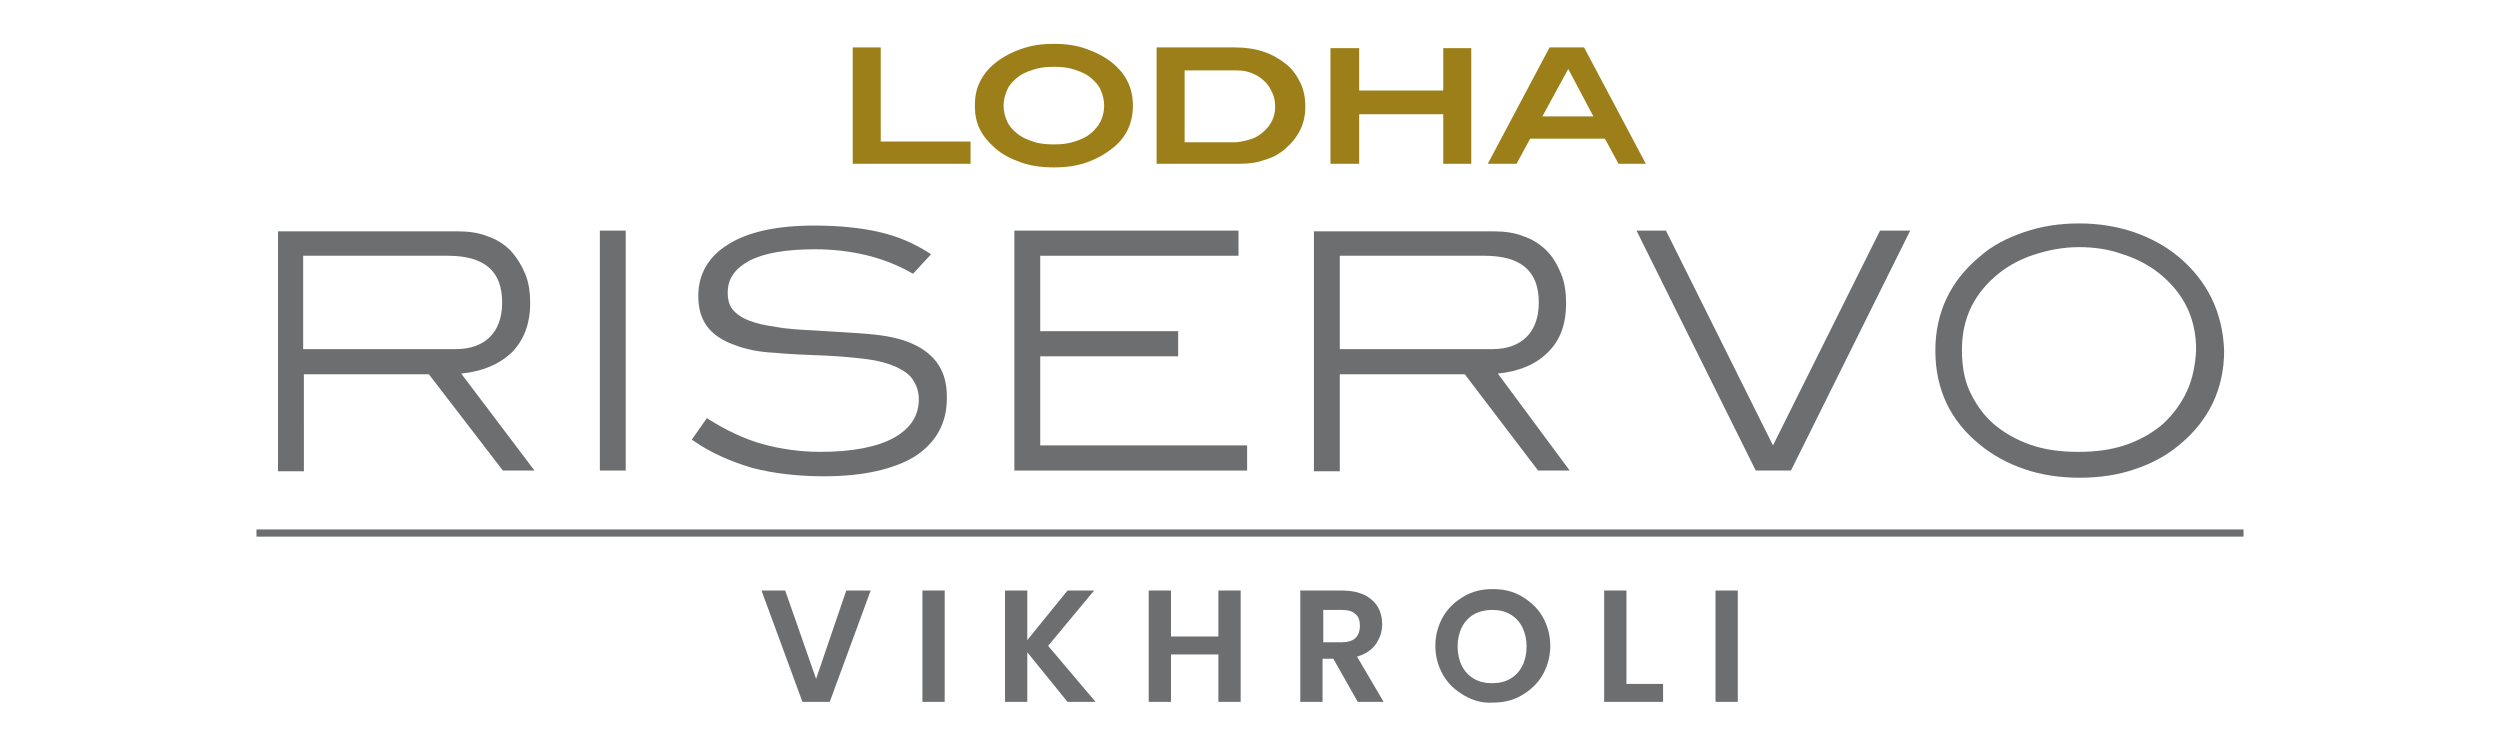 <?xml version="1.0" encoding="utf-8"?>
<!-- Generator: Adobe Illustrator 25.4.1, SVG Export Plug-In . SVG Version: 6.00 Build 0)  -->
<svg version="1.1" id="Layer_1" xmlns="http://www.w3.org/2000/svg" xmlns:xlink="http://www.w3.org/1999/xlink" x="0px" y="0px"
	 viewBox="0 0 348 104" style="enable-background:new 0 0 348 104;" xml:space="preserve">
<style type="text/css">
	.st0{fill:#9D7F19;}
	.st1{fill:#6D6E70;}
	.st2{fill:none;stroke:#6D6E70;stroke-miterlimit:10;}
</style>
<g>
	<g>
		<polyline class="st0" points="118.7,22.8 118.7,6.6 122.6,6.6 122.6,19.7 135.1,19.7 135.1,22.8 		"/>
		<path class="st0" d="M157.7,14.7c0,2.4-0.9,4.4-2.8,5.9c-1,0.8-2.2,1.5-3.6,2c-1.4,0.5-2.9,0.7-4.6,0.7c-1.7,0-3.2-0.2-4.6-0.7
			c-1.4-0.5-2.6-1.1-3.6-2c-0.9-0.8-1.6-1.6-2.1-2.6c-0.5-1-0.7-2.1-0.7-3.3c0-1.2,0.2-2.3,0.7-3.3c0.5-1,1.2-1.9,2.1-2.6
			c1-0.8,2.2-1.5,3.7-2c1.4-0.5,2.9-0.7,4.5-0.7c1.6,0,3.1,0.2,4.5,0.7c1.4,0.5,2.6,1.1,3.7,2C156.8,10.4,157.7,12.3,157.7,14.7
			 M153.7,14.7c0-0.8-0.2-1.5-0.5-2.2c-0.3-0.7-0.8-1.2-1.4-1.7c-0.6-0.5-1.3-0.8-2.2-1.1c-0.9-0.3-1.8-0.4-2.9-0.4
			c-1.1,0-2,0.1-2.9,0.4c-0.9,0.3-1.6,0.6-2.2,1.1c-0.6,0.5-1.1,1-1.4,1.7c-0.3,0.7-0.5,1.4-0.5,2.2c0,0.8,0.2,1.6,0.5,2.2
			c0.3,0.7,0.8,1.2,1.4,1.7c0.6,0.5,1.3,0.8,2.2,1.1c0.8,0.3,1.8,0.4,2.9,0.4c1.1,0,2-0.1,2.9-0.4c0.9-0.3,1.6-0.6,2.2-1.1
			c0.6-0.5,1.1-1.1,1.4-1.7C153.5,16.3,153.7,15.5,153.7,14.7"/>
		<path class="st0" d="M175.9,7.2c1.2,0.4,2.2,1,3.1,1.7c0.9,0.7,1.5,1.6,2,2.6c0.5,1,0.7,2.1,0.7,3.4c0,2.4-1,4.3-2.9,5.9
			c-0.8,0.7-1.8,1.2-2.9,1.5c-1.1,0.4-2.3,0.5-3.5,0.5H161V6.6h10.9C173.4,6.6,174.7,6.8,175.9,7.2 M174.6,19.2
			c0.8-0.4,1.4-0.9,1.9-1.5c0.7-0.9,1-1.8,1-2.8c0-0.7-0.1-1.4-0.4-2c-0.3-0.6-0.6-1.2-1.1-1.6c-0.5-0.5-1-0.8-1.7-1.1
			c-0.7-0.3-1.4-0.4-2.2-0.4h-7.2v10h7.2C173,19.7,173.8,19.5,174.6,19.2"/>
		<polyline class="st0" points="200.9,22.8 200.9,15.9 189.2,15.9 189.2,22.8 185.2,22.8 185.2,6.7 189.2,6.7 189.2,12.6 
			200.9,12.6 200.9,6.7 204.8,6.7 204.8,22.8 		"/>
		<path class="st0" d="M225.3,22.8l-1.9-3.5h-10.4l-1.9,3.5h-4l8.6-16.2h4.8l8.6,16.2 M218.3,9.6l-3.6,6.6h7.1L218.3,9.6z"/>
	</g>
	<g>
		<path class="st1" d="M71.2,49.1c1.7-1.7,2.6-4,2.6-6.9c0-1.5-0.2-2.9-0.7-4.1c-0.5-1.2-1.2-2.3-2-3.2c-0.9-0.9-2-1.6-3.2-2
			c-1.2-0.5-2.7-0.7-4.2-0.7h-25v33.4h3.6V52.1h17.4l10.3,13.4h4.4L64.2,52C67.2,51.7,69.5,50.7,71.2,49.1z M42.2,48.6v-13h20.1
			c5.1,0,7.6,2.1,7.6,6.5c0,2.1-0.6,3.7-1.7,4.8c-1.1,1.1-2.7,1.7-4.8,1.7H42.2z"/>
		<rect x="83.5" y="32.1" class="st1" width="3.6" height="33.4"/>
		<path class="st1" d="M126.9,47.8c-1.6-0.7-3.6-1.1-5.9-1.3c-2.2-0.2-4.8-0.3-7.6-0.5c-2-0.1-3.9-0.2-5.4-0.5
			c-1.5-0.2-2.8-0.5-3.8-0.9c-1-0.4-1.7-0.9-2.2-1.5c-0.5-0.6-0.7-1.4-0.7-2.4c0-1.9,1-3.3,3-4.4c2.1-1.1,5.2-1.6,9.2-1.6
			c2.5,0,4.9,0.3,7,0.8s4.3,1.3,6.4,2.5l0.2,0.1l2.5-2.7l-0.3-0.2c-2-1.3-4.3-2.3-6.9-2.9c-2.6-0.6-5.7-0.9-9.1-0.9
			c-5.2,0-9.2,0.9-11.9,2.6c-2.8,1.7-4.2,4.2-4.2,7.2c0,1.7,0.4,3.1,1.2,4.2c0.8,1.1,2.1,2,3.8,2.6c1.5,0.6,3.4,1,5.5,1.1
			c2.1,0.2,4.5,0.3,7.2,0.4c2.2,0.1,4.2,0.3,5.8,0.5c1.6,0.2,3,0.6,4.1,1.1c1,0.5,1.8,1,2.3,1.8s0.8,1.6,0.8,2.7
			c0,2.2-1.1,4-3.4,5.3c-2.3,1.3-5.8,2-10.3,2c-2.8,0-5.6-0.4-8.1-1.1c-2.5-0.7-5-1.9-7.4-3.4l-0.3-0.2l-2.1,3l0.3,0.2
			c2.3,1.6,5,2.8,8,3.7c3,0.8,6.4,1.2,10.1,1.2c5.5,0,9.8-1,12.7-2.8c2.9-1.9,4.4-4.6,4.4-8C131.9,51.8,130.3,49.3,126.9,47.8z"/>
		<path class="st1" d="M215.4,49.1c1.8-1.7,2.6-4,2.6-6.9c0-1.5-0.2-2.9-0.7-4.1c-0.5-1.2-1.1-2.3-2-3.2c-0.9-0.9-2-1.6-3.2-2
			c-1.2-0.5-2.7-0.7-4.2-0.7h-25v33.4h3.6V52.1h17.4l10.2,13.4h4.4l-10-13.5C211.5,51.7,213.8,50.7,215.4,49.1z M186.5,48.6v-13
			h20.1c5.1,0,7.6,2.1,7.6,6.5c0,2.1-0.6,3.7-1.7,4.8c-1.1,1.1-2.7,1.7-4.8,1.7H186.5z"/>
		<path class="st1" d="M303.2,35.7c-1.8-1.5-3.9-2.6-6.2-3.4c-2.4-0.8-4.9-1.2-7.6-1.2c-2.7,0-5.3,0.4-7.6,1.2
			c-2.4,0.8-4.5,1.9-6.2,3.4c-4.1,3.4-6.2,7.8-6.2,13.1c0,5.4,2.1,9.8,6.2,13.1c1.7,1.4,3.8,2.6,6.2,3.4c2.3,0.8,4.9,1.2,7.7,1.2
			s5.4-0.4,7.7-1.2c2.4-0.8,4.4-1.9,6.2-3.4c4.1-3.4,6.2-7.8,6.2-13.1C309.4,43.5,307.3,39.1,303.2,35.7z M304.4,54.5
			c-0.8,1.7-1.9,3.2-3.3,4.5c-1.4,1.2-3.1,2.2-5.1,2.9c-2,0.7-4.2,1-6.7,1c-2.5,0-4.7-0.3-6.7-1c-2-0.7-3.7-1.7-5.1-2.9
			c-1.4-1.2-2.5-2.8-3.3-4.5s-1.1-3.7-1.1-5.8c0-4.4,1.7-7.9,5.2-10.7c1.4-1.1,3.1-2,5-2.6c1.9-0.6,3.9-1,6.1-1c2.1,0,4.2,0.3,6.1,1
			c1.9,0.6,3.6,1.5,5,2.6c3.5,2.8,5.2,6.3,5.2,10.7C305.6,50.8,305.2,52.8,304.4,54.5z"/>
		<polygon class="st1" points="144.8,49.6 164,49.6 164,46.1 144.8,46.1 144.8,35.6 172.4,35.6 172.4,32.1 141.2,32.1 141.2,65.5 
			173.6,65.5 173.6,62 144.8,62 		"/>
		<polygon class="st1" points="246.8,62 231.9,32.1 227.8,32.1 244.3,65.3 244.4,65.5 249.3,65.5 265.9,32.1 261.7,32.1 		"/>
	</g>
	<line class="st2" x1="35.7" y1="74.2" x2="312.3" y2="74.2"/>
	<g>
		<path class="st1" d="M121.2,82.2l-5.7,15.5h-3.8l-5.7-15.5h3.3l4.3,12.3l4.2-12.3H121.2z"/>
		<path class="st1" d="M131.5,82.2v15.5h-3.1V82.2H131.5z"/>
		<path class="st1" d="M148.6,97.7l-5.6-6.9v6.9h-3.1V82.2h3.1v6.9l5.6-6.9h3.7l-6.4,7.7l6.6,7.8H148.6z"/>
		<path class="st1" d="M172.7,82.2v15.5h-3.1v-6.6H163v6.6h-3.1V82.2h3.1v6.4h6.6v-6.4H172.7z"/>
		<path class="st1" d="M189,97.7l-3.4-6h-1.5v6h-3.1V82.2h5.8c1.2,0,2.2,0.2,3.1,0.6c0.8,0.4,1.5,1,1.9,1.7c0.4,0.7,0.6,1.5,0.6,2.4
			c0,1-0.3,1.9-0.9,2.8c-0.6,0.8-1.5,1.4-2.6,1.7l3.7,6.3H189z M184.2,89.4h2.6c0.8,0,1.5-0.2,1.9-0.6c0.4-0.4,0.6-1,0.6-1.7
			c0-0.7-0.2-1.3-0.6-1.6c-0.4-0.4-1-0.6-1.9-0.6h-2.6V89.4z"/>
		<path class="st1" d="M203.8,96.8c-1.2-0.7-2.2-1.6-2.9-2.8c-0.7-1.2-1.1-2.6-1.1-4.1c0-1.5,0.4-2.9,1.1-4.1
			c0.7-1.2,1.7-2.1,2.9-2.8c1.2-0.7,2.5-1,4-1c1.5,0,2.8,0.3,4,1c1.2,0.7,2.2,1.6,2.9,2.8c0.7,1.2,1.1,2.6,1.1,4.1
			c0,1.5-0.4,2.9-1.1,4.1c-0.7,1.2-1.7,2.1-2.9,2.8s-2.5,1-4,1C206.3,97.9,205,97.5,203.8,96.8z M210.2,94.5c0.7-0.4,1.3-1,1.7-1.8
			c0.4-0.8,0.6-1.7,0.6-2.7s-0.2-1.9-0.6-2.7c-0.4-0.8-1-1.4-1.7-1.8c-0.7-0.4-1.5-0.6-2.5-0.6c-0.9,0-1.8,0.2-2.5,0.6
			c-0.7,0.4-1.3,1-1.7,1.8c-0.4,0.8-0.6,1.7-0.6,2.7s0.2,1.9,0.6,2.7c0.4,0.8,1,1.4,1.7,1.8c0.7,0.4,1.5,0.6,2.5,0.6
			C208.7,95.1,209.5,94.9,210.2,94.5z"/>
		<path class="st1" d="M226.4,95.2h5.1v2.5h-8.2V82.2h3.1V95.2z"/>
		<path class="st1" d="M241.9,82.2v15.5h-3.1V82.2H241.9z"/>
	</g>
</g>
</svg>
